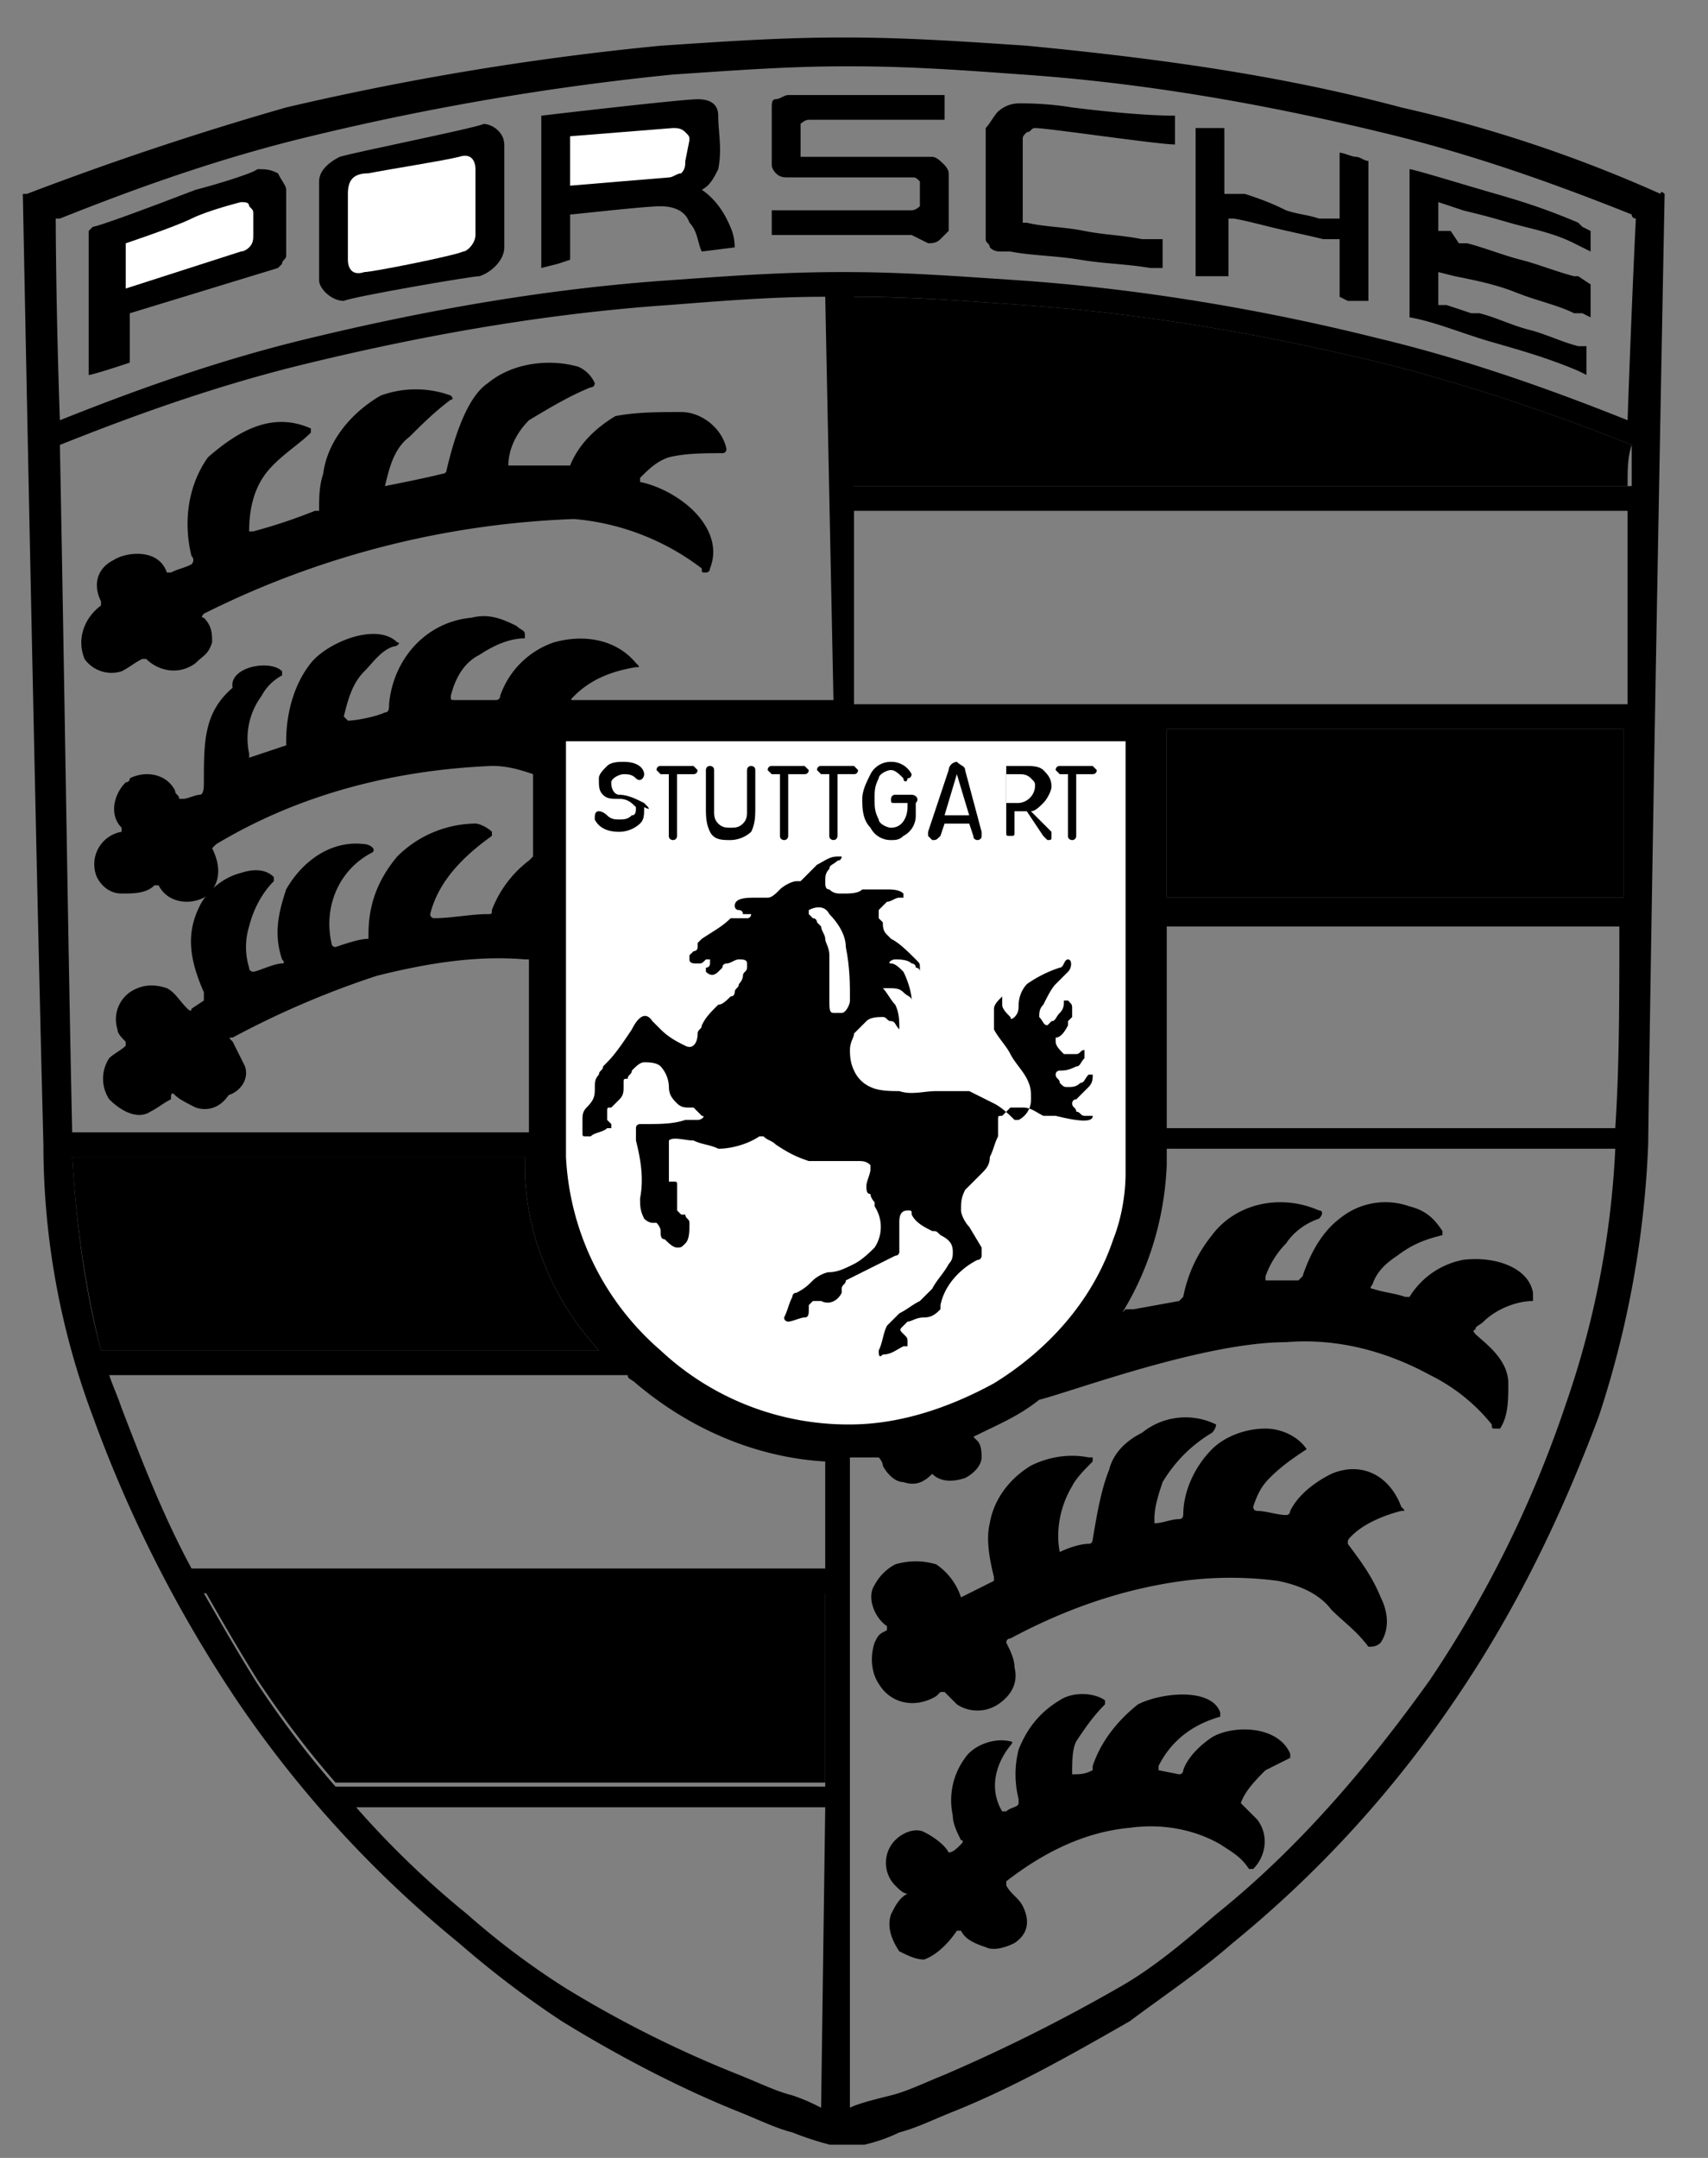 <?xml version="1.0" encoding="UTF-8"?> <svg xmlns="http://www.w3.org/2000/svg" width="38" height="48" viewBox="0 0 38 48" fill="none"><rect x="0" y="0" width="38" height="48" fill="#808080" stroke="none"/><g clip-path="url(#clip0)"><path d="M25.043 29.122h.183l1.007-.183.091-.091c.092-.458.275-.916.641-1.374.55-.732 1.556-.915 2.38-.549.092 0 .092.092 0 .183-.274.092-.549.275-.732.55a1.995 1.995 0 0 0-.458.732v.091h.733l.091-.091c.183-.55.458-1.007.824-1.282a1.6 1.6 0 0 1 1.556-.274c.367.091.55.274.733.549v.091c-.366.092-.641.183-1.007.458-.275.183-.458.366-.55.64 0 0-.091.093 0 .093.275.091.458.091.733.183h.091a1.797 1.797 0 0 1 1.19-.824c.733-.092 1.465.183 1.557.732v.183c-.366 0-.824.183-1.099.458-.091.091-.183.091-.183.183-.091 0 0 .092 0 .092.183.183.733.549.733 1.098 0 .366 0 .733-.184 1.007h-.091c-.092 0-.092 0-.092-.091a4.052 4.052 0 0 0-1.373-1.099c-1.007-.55-2.105-.824-3.204-.732-1.831 0-4.76 1.098-5.493 1.281 0 0 .366-.457 1.923-2.014zm4.577 3.662c-.366.183-.732.458-.916.824 0 0 0 .092-.091.092-.183 0-.458-.092-.64-.092-.092 0-.092-.091-.092-.091.091-.275.183-.458.366-.641.274-.275.549-.458.824-.641-.183-.275-.55-.458-.916-.458-.457 0-.915.183-1.19.458-.366.366-.64.915-.64 1.465 0 0 0 .091-.092.091-.183 0-.367.092-.55.092v-.092c0-.274.092-.55.183-.824.275-.457.641-.824 1.1-1.098.09-.092.09-.183.09-.183a1.537 1.537 0 0 0-1.647.183c-.366.183-.641.457-.733.824-.183.457-.274 1.007-.366 1.556 0 0 0 .091-.091.091-.183 0-.458.092-.641.183-.092-.457 0-1.007.274-1.464.092-.183.275-.366.458-.55v-.091h-.091c-.458-.092-.916 0-1.282.183-.458.275-.824.732-.916 1.282-.091.366 0 .824.092 1.19v.091l-.732.367a1.424 1.424 0 0 0-.55-.733 1.56 1.56 0 0 0-.915 0 1.102 1.102 0 0 0-.458.458c-.183.275 0 .732.275.915v.092c-.183.092-.183.092-.275.275-.091.274-.091.64.092.915.274.458.824.55 1.281.275l.092-.092h.092l.274.275c.275.183.641.183.916 0 .274-.183.457-.458.366-.824 0-.183-.092-.366-.183-.55 0 0 0-.091.091-.091 1.19-.64 2.472-1.099 3.845-1.282a8.101 8.101 0 0 1 2.106 0c.458.092.915.275 1.19.641.275.275.55.458.824.824.091 0 .183 0 .274-.091.184-.275.184-.641 0-1.007-.183-.458-.457-.824-.732-1.19 0-.092 0-.092.092-.184.274-.274.732-.457 1.098-.549.092 0 .092 0 0-.091-.274-.733-.915-1.008-1.556-.733zm7.415-28.471s-.274 14.098-.366 21.147a22.038 22.038 0 0 1-1.098 6.043c-.824 2.197-1.831 4.302-3.205 6.316a25.155 25.155 0 0 1-4.943 5.402c-.733.64-1.556 1.19-2.289 1.739-1.282.732-2.563 1.465-3.936 2.014-.458.183-.824.366-1.19.458-.367.183-.733.274-1.19.366-.367-.092-.733-.183-1.19-.366-.367-.092-.733-.275-1.19-.458-1.374-.55-2.747-1.282-3.937-2.014a21.487 21.487 0 0 1-2.29-1.74 25.155 25.155 0 0 1-4.943-5.4 29.243 29.243 0 0 1-3.204-6.317A17.197 17.197 0 0 1 .966 25.46C.782 18.411.508 4.313.508 4.313h.091A70.954 70.954 0 0 1 6.367 2.39a63.233 63.233 0 0 1 8.33-1.373c1.374-.091 2.656-.183 4.029-.183h.091c1.374 0 2.655.092 4.028.183 2.838.275 5.585.64 8.331 1.373a30.473 30.473 0 0 1 5.768 1.923c0-.092.091 0 .091 0zM2.247 30.038h11.078c-1.007-1.099-1.648-2.564-1.648-4.12v-.183H1.607c.09 1.465.274 2.93.64 4.303zM18.36 40.2H7.923a20.368 20.368 0 0 0 2.472 2.38 17.16 17.16 0 0 0 2.197 1.648 25.117 25.117 0 0 0 3.845 1.922c.458.183.824.366 1.19.458.275.091.458.183.641.275l.092-6.684zm0-4.761H4.536c.366.64.732 1.282 1.19 2.014.55.824 1.099 1.556 1.74 2.289H18.36v-4.303zm0-2.93c-1.557-.091-3.021-.732-4.212-1.739-.091-.091-.183-.091-.183-.183H2.43c.092.275.183.458.275.732.458 1.19.915 2.38 1.556 3.57H18.36v-2.38zm0-25.908c-1.19 0-2.29.092-3.48.184-2.654.183-5.309.64-7.964 1.281-1.922.458-3.753 1.099-5.584 1.831.091 4.578.183 11.169.274 15.289h10.162V21.34h-.091c-1.099-.092-2.198.091-3.296.366a19.86 19.86 0 0 0-3.204 1.373c-.092 0-.092 0 0 .092l.274.549c.092.275-.091.55-.366.64-.183.275-.458.367-.732.275-.183-.091-.366-.183-.458-.274-.091-.092-.091 0-.091.091-.184.092-.275.183-.458.275-.275.183-.641 0-.916-.275a.832.832 0 0 1 0-.915c.092-.092.275-.183.366-.275v-.091c-.091-.092-.183-.184-.183-.275a.738.738 0 0 1 .275-.824c.275-.183.55-.183.824-.091.183.091.275.274.458.457 0 0 .091.092.091 0l.275-.183v-.183c-.366-.824-.366-1.373-.092-1.922.183-.367.55-.641.916-.733.274-.091.55-.091.732.092v.091c-.274.275-.458.641-.55 1.007a1.56 1.56 0 0 0 0 .916c0 .091.092.091.092.091.092 0 .458-.183.641-.183.092 0 0-.091 0-.091-.183-.55-.091-1.007.092-1.557.366-.64 1.007-1.098 1.74-1.007.09 0 .274.092.182.183-.732.367-1.098 1.19-.915 2.014 0 0 0 .092.091.092.275-.091.55-.183.733-.183v-.092c0-.64.183-1.19.64-1.739a2.5 2.5 0 0 1 1.74-.732c.092 0 .275.091.366.183v.091c-.64.458-1.19 1.007-1.373 1.74 0 0 0 .091.092.091.366 0 .823-.091 1.19-.091.091 0 .091 0 .091-.092a2.5 2.5 0 0 1 .824-1.099l.092-.091v-1.831c-.275-.091-.55-.183-.916-.183-2.197.091-4.302.64-6.133 1.74l-.092.09c.275.55.092.916-.183 1.1-.366.183-.824.091-1.007-.275h-.092c-.183.183-.457.183-.732.183-.275 0-.458-.183-.55-.366a.733.733 0 0 1 .55-1.007v-.092c-.275-.274-.183-.732.091-1.007 0 0 .092 0 .092-.091.366-.183.824-.092 1.007.274 0 .092.092.092.092.183h.091c.092 0 .275-.091.366-.091.092 0 .092-.183.092-.275 0-.915 0-1.556.64-2.105-.09-.458.825-.641 1.1-.367v.092a1.103 1.103 0 0 0-.458.458 1.589 1.589 0 0 0-.275 1.281v.092l.824-.275v-.091c0-.641.183-1.282.55-1.74.365-.458 1.464-.915 1.922-.458.091 0 0 .092-.092.092-.275.092-.458.366-.64.55-.275.274-.367.64-.458 1.006l.091.092c.183 0 .64-.092.824-.183.092 0 .092-.092.092-.183.091-1.007.823-1.831 1.83-1.923.367-.091.641 0 1.007.183.092.092.184.092.184.183v.092c-.367 0-.733.183-1.007.366-.367.183-.55.55-.641.916 0 .091 0 .091.091.091h.916s.091 0 .091-.091a1.92 1.92 0 0 1 1.19-1.19c.641-.184 1.374-.092 1.831.457.092.092.092.092 0 .092-.549.091-1.007.274-1.373.64-.091.092-.091.092 0 .092h5.768l-.183-8.972zm4.76 24.535c-.458.367-.915.55-1.465.824l.092.092c.091.091.091.274.091.366 0 .183-.183.366-.366.458-.274.091-.55.091-.732-.092-.183.183-.366.275-.641.183-.183 0-.366-.183-.458-.366 0-.091-.091-.183-.091-.183h-.641v14.465c.183-.092.55-.184.915-.275.367-.092.733-.275 1.19-.458a37.637 37.637 0 0 0 3.846-1.922c.823-.458 1.556-1.099 2.197-1.648 1.83-1.465 3.387-3.296 4.76-5.218a25.489 25.489 0 0 0 3.021-6.134 20.12 20.12 0 0 0 1.099-5.676h-9.979v.366c-.091 2.106-1.098 4.028-2.838 5.218zm12.908-10.528h-10.07v4.486h9.979c.091-1.373.091-2.838.091-4.486zm.092-4.394H25.958v3.754H36.12v-3.754zm.091-4.852h-17.21v4.303h17.21v-4.303zm.092-1.465s-.092 0 0 0c-1.831-.732-3.753-1.373-5.584-1.83-2.655-.642-5.31-1.1-7.965-1.282C21.472 6.693 20.282 6.6 19 6.6v4.212h17.303v-.916zm.092-5.035s-.092 0-.092-.091c-1.831-.733-3.662-1.374-5.584-1.831-2.655-.641-5.31-1.099-7.965-1.282-1.282-.092-2.472-.183-3.845-.183h-.092c-1.281 0-2.471.091-3.845.183A59.223 59.223 0 0 0 6.916 3.03C4.994 3.49 3.163 4.13 1.332 4.862H1.24s0 1.831.092 4.486c1.83-.732 3.662-1.373 5.584-1.831 2.655-.64 5.31-1.099 7.965-1.282 1.282-.091 2.472-.183 3.845-.183h.091c1.282 0 2.472.092 3.845.183 2.655.183 5.402.641 7.965 1.282 1.923.458 3.753 1.099 5.584 1.83.092-2.654.184-4.485.184-4.485zm-9.43 33.781c-.275.183-.55.458-.64.733 0 0 0 .091-.092.091l-.458-.091v-.092c.275-.55.732-.916 1.373-1.099v-.091c-.183-.55-1.282-.458-1.83-.183-.459.366-.825.824-1.008 1.373v.092c-.183.091-.274.091-.457.091 0-.274 0-.55.091-.732.183-.275.366-.55.64-.824v-.092c-.274-.183-.732-.183-1.006 0-.458.275-.733.641-.916 1.099a2.233 2.233 0 0 0 0 1.098v.092c0 .092-.183.092-.274.183h-.092c-.274-.458-.183-1.007.183-1.465 0 0 .092-.091 0-.091-.366-.092-.824.091-1.007.366a1.589 1.589 0 0 0-.274 1.282c0 .183.091.366.183.549 0 0 .091 0 0 .091-.092.092-.183.183-.275.183-.091-.183-.366-.366-.55-.457-.182-.092-.457 0-.64.183a.718.718 0 0 0 0 1.007c.091.092.183.183.275.183-.183.092-.275.275-.367.458-.091.274 0 .549.183.824.184.091.367.183.55.183.274-.092.549-.366.732-.641h.092c.091.183.274.275.549.366.183.092.458 0 .64-.091.275-.183.367-.458.184-.824-.092-.183-.275-.275-.366-.458v-.092c.824-.64 1.74-1.098 2.746-1.19.641-.091 1.373 0 2.014.366.275.183.458.275.641.55h.092c.274-.275.366-.733.091-1.099l-.366-.366c.091-.275.366-.55.55-.732l.549-.275v-.092c-.275-.64-1.282-.64-1.74-.366zM15.155 9.165c.458 0 .916.366 1.008.824 0 0 0 .091-.092.091-.366 0-.824 0-1.19.092-.275.091-.458.274-.641.458v.091c.458.092.915.366 1.19.641.366.366.55.824.366 1.282 0 .091-.091.091-.091.091-.092 0-.092 0-.092-.091a5.446 5.446 0 0 0-2.838-1.099 19.97 19.97 0 0 0-8.24 2.106s-.09.091 0 .091c.184.183.184.366.184.55-.092.274-.183.274-.366.457-.366.275-.824.183-1.099-.091h-.091c-.183.091-.275.183-.458.274a.738.738 0 0 1-.824-.274c-.183-.458 0-.916.366-1.19v-.092c-.183-.366-.091-.732.275-.915.275-.184 1.007-.275 1.19.274h.092c.183-.091.274-.091.457-.183 0 0 .092-.091 0-.183-.183-.732-.091-1.556.366-2.197.733-.641 1.465-1.007 2.29-.641v.092c-.275.274-.733.549-1.008.915s-.366.824-.366 1.282h.091a12.02 12.02 0 0 0 1.374-.458h.091c0-.275 0-.55.092-.824.091-.732.64-1.373 1.281-1.74a2.273 2.273 0 0 1 1.557 0s.091.092 0 .092c-.366.275-.641.55-.916.824-.366.275-.457.732-.549 1.099.458-.092.915-.183 1.282-.275 0 0 .091 0 .091-.091.092-.367.366-1.557.916-1.923.549-.458 1.373-.55 2.014-.366a.715.715 0 0 1 .366.366s0 .092-.092.092c-.457.183-.915.457-1.373.732-.275.275-.458.64-.458 1.007h1.374c.183-.458.549-.824 1.007-1.099.457-.091 1.007-.091 1.464-.091z" fill="#000"></path><path d="M35.388 5.32v.274l-.184-.091-.183-.092c-.366-.183-.732-.274-1.098-.366-.367-.091-.641-.183-1.007-.275l-.366-.091-.275-.092L32 4.496v.641h.275l.183.274h.183c.366.092.824.275 1.19.366.366.092.824.275 1.19.367h.092l.275.183v.732l-.184-.091h-.183c-.366-.183-.824-.275-1.281-.458-.458-.183-.916-.275-1.374-.366L32 6.052v.733h.183l.275.091.275.092h.183c.366.091.732.274 1.098.366.366.091.733.274 1.099.366h.183v.64l-.183-.09c-.641-.275-1.282-.458-1.923-.642-.64-.183-1.281-.457-1.83-.549V5.686 3.763c.09 0 1.281.367 1.922.55.64.183 1.19.366 1.83.64l.092.092.184.092v.183zM30.445 3.58c-.092 0-.183-.091-.275-.091-.092 0-.275-.092-.366-.092V4.862H29.346c-.275-.091-.458-.091-.732-.183-.367-.183-.641-.275-.916-.366H27.24V2.848h-.64V6.144h.732v-.458-.275-.457-.092h.091c.092 0 .458.092.825.183.366.092.823.183 1.19.275h.366V6.602l.183.091h.458V6.42 5.137 3.58zM23.852 2.39c-.55-.091-1.007-.091-1.19-.091a.7.7 0 0 0-.458.183c-.091.091-.183.275-.274.366V5.32c0 .091.091.091.091.183.092.092.183.092.275.092h.183c.458.091 1.007.091 1.556.183.55.091 1.007.091 1.557.183h.274V5.32h-.457c-.458-.092-.824-.092-1.282-.183-.458-.092-.916-.092-1.282-.183h-.091V3.122c0-.09 0-.09.091-.182.092 0 .092-.092.183-.092.275 0 2.747.366 3.113.366V2.94v-.367c-.641 0-1.556-.091-2.289-.183zM16.163 4.862c.091.183.183.366.183.641l-.733.092c-.091-.184-.091-.458-.274-.641-.092-.275-.367-.366-.641-.366-.366 0-1.923.183-2.014.183v1.007l-.275.091-.366.092V2.573s3.113-.366 3.479-.366c.366 0 .457.183.457.366 0 .367.092.733 0 1.19-.091.184-.183.367-.366.458.275.183.458.458.55.641z" fill="#000"></path><path d="M15.338 3.123c0-.092 0-.092-.091-.183-.092-.092-.183-.092-.275-.092l-2.288.183V4.13l1.098-.092 1.099-.091c.091 0 .183-.092.274-.092.092-.091.092-.183.092-.274l.091-.458z" fill="#fff"></path><path d="M11.22 3.214v2.289c0 .275-.275.55-.55.64-.183 0-2.838.459-3.021.55-.275 0-.55-.274-.55-.458V4.038c0-.274.275-.457.458-.549.275-.092 3.021-.64 3.204-.732.184 0 .458.183.458.457z" fill="#000"></path><path d="M10.578 3.764c0-.183-.091-.367-.366-.275-.366.091-1.556.275-2.014.366-.366 0-.458.183-.458.458v1.465c0 .183.092.366.366.274.184 0 2.014-.366 2.198-.457.091 0 .274-.184.274-.367V3.764z" fill="#fff"></path><path d="M20.74 3.489h-2.838-.091V3.03v-.274s.091-.092.183-.092h3.021v-.55h-3.479c-.091 0-.183.092-.274.092-.092 0-.092.092-.092.183v1.282c0 .092.091.183.091.183.092.092.184.092.275.092h2.746c.092 0 .092 0 .184.091v.55s-.092.091-.184.091H17.17v.55H20.282l.367.182c.091 0 .183 0 .274-.091l.184-.183V3.856c0-.092-.092-.184-.092-.184-.092-.092-.183-.183-.275-.183zM6.367 4.221v1.465c0 .091-.092.091-.092.183l-.091.092-3.296 1.007v1.098s-.824.275-.915.275V6.785 5.137l.091-.092c.092 0 1.099-.366 2.289-.824.366-.091 1.282-.366 1.373-.458.183 0 .275 0 .458.092.091.183.183.275.183.366z" fill="#000"></path><path d="M5.635 5.228V4.77c0-.091 0-.091-.092-.183 0-.091-.091-.091-.183-.091 0 0-.732.183-1.098.366-.367.183-1.465.55-1.465.55v1.006l2.563-.824c.092 0 .183-.091.183-.091.092-.092.092-.183.092-.275z" fill="#fff"></path><path d="M2.246 30.038h11.078c-1.008-1.099-1.648-2.564-1.648-4.12v-.183H1.606c.091 1.465.274 2.838.64 4.303zM18.359 35.347H4.535c.366.641.733 1.282 1.19 2.014.55.824 1.099 1.557 1.74 2.29h10.894v-4.304zM36.12 16.214H25.96v3.754h10.162v-3.754zM36.303 9.897c-.092 0-.092 0 0 0-1.831-.732-3.754-1.373-5.585-1.83-2.655-.642-5.31-1.1-7.965-1.282-1.281-.092-2.471-.183-3.753-.183v4.21h17.211c0-.365 0-.64.092-.915zM25.318 16.123h-13v9.704c0 1.739.824 3.387 2.197 4.485 1.19 1.099 2.747 1.648 4.395 1.648 1.19 0 2.38-.366 3.387-.915 1.282-.733 2.289-1.923 2.838-3.387a4.147 4.147 0 0 0 .275-1.465l-.092-10.07z" fill="#000"></path><path d="M25.042 26.101c0 .458-.091 1.007-.274 1.465-.458 1.373-1.465 2.472-2.655 3.204-1.007.55-2.106.915-3.204.915a6.11 6.11 0 0 1-4.212-1.647 6.082 6.082 0 0 1-2.105-4.303v-9.247h12.45v9.613z" fill="#fff"></path><path d="M24.31 24.82h-.182c-.092 0-.092-.092-.183-.092 0-.092-.092-.092-.092-.183 0 0 0-.092.092-.092l.274-.274c.092-.092.092-.183.092-.275h-.092c-.091.092-.091.183-.183.183-.091.092-.183.092-.274.092-.092 0-.092 0-.184-.092 0-.091-.091-.091-.091-.183 0-.091.091-.091.091-.091.092 0 .184 0 .367-.092.091 0 .091-.092.183-.183v-.183c-.092 0-.092.091-.183.091h-.275c-.092-.091-.183-.183-.183-.274v-.092c.091 0 .183-.091.275-.274v-.092l.091-.092v-.183c0-.091 0-.091-.091-.183h-.092c0 .092 0 .183-.092.275-.091.091-.091.183-.183.183l-.091.091c-.092 0-.092-.091-.183-.183 0-.091 0-.183.091-.274.092-.183.183-.366.275-.458l.275-.275c.091-.091.091-.274 0-.274-.092 0-.092.183-.184.183a2.741 2.741 0 0 0-.732.366.7.7 0 0 0-.183.458c0 .091 0 .183-.091.274 0 0-.092.092-.092 0-.092-.091-.183-.183-.183-.274v-.183s0-.092 0 0c-.092.091-.183.183-.183.274v.458c.091.183.274.366.366.55.091.182.275.366.366.549.092.183.092.274.092.457a.504.504 0 0 1-.275.458h-.091c-.092-.091-.275-.275-.458-.366l-.55-.275h-.732c-.275 0-.55.092-.824 0-.183 0-.458 0-.64-.091a.715.715 0 0 1-.367-.366c-.091-.184-.091-.367-.091-.458 0-.183.091-.275.091-.366l.275-.275c.091-.092.274-.092.366-.092.091 0 .091.092.183.092s.092.091.183.183c0-.183 0-.366-.091-.55-.092-.09-.184-.274-.275-.366h.091c.184 0 .275 0 .367.092.091.092.183.092.183.183 0-.183-.092-.458-.183-.64-.092-.092-.183-.184-.275-.184-.091 0 0-.091.092-.091.091 0 .274 0 .366.091 0 0 .091 0 .091.092 0 0 .092 0 .092.091v-.091c0-.092 0-.092-.092-.183-.183-.183-.366-.367-.549-.458l-.091-.092c-.092-.091-.092-.183-.092-.274l-.092-.092v-.183l.183-.183c.092 0 .184-.091.275-.091h.092v-.092c-.092-.092-.275-.092-.367-.092h-.549c-.091.092-.274.092-.457.092-.092 0-.184 0-.275-.092-.092 0-.092-.091-.092-.183 0-.091 0-.183.092-.274 0-.092.091-.092.183-.184.091 0 .091-.091.091-.091h-.091c-.183 0-.275.092-.458.183l-.274.275-.092.091h-.091c-.092 0-.275.092-.367.183-.091.092-.183.184-.274.184h-.275c-.183 0-.458 0-.458.183 0 0 0 .091.092.091 0 0 .091 0 .091.092h.183s0 .091-.091.091h-.366c-.183.183-.366.275-.641.458l-.092.091v.092c0 .092-.091.092-.091.092l-.092.091v.092c0 .091.092.091.183.091.092 0 .092 0 .183-.091h.092v.091s0 .092-.092.092v.091c.092.092.184.092.275 0l.092-.091c0-.092.091-.092.091-.092.092 0 .183-.091.275-.091.091 0 .183 0 .183.091v.092c0 .091-.092.091-.092.183 0 0 0 .091-.091.183 0 .091-.092.091-.092.183 0 0 0 .092-.091.092-.092.091-.183.183-.275.183-.183.183-.275.274-.366.457 0 .092-.092.092-.092.184 0 .183-.091.366-.274.274-.183-.091-.366-.183-.55-.366l-.183-.183c-.183-.275-.366 0-.457.183-.184.275-.367.55-.55.732l-.091.092c0 .091-.092.091-.092.183-.091.092-.091.183-.091.275 0 .183 0 .274-.184.457-.091.092-.091.184-.091.275v.275c0 .091 0 .091.091.091h.092c.092-.091.275-.091.366-.183h.092v-.091l-.092-.092v-.183c0-.092 0-.092.092-.092l.183-.183c.091-.091.091-.183.091-.274v-.092c0-.091 0-.091.092-.091 0-.092.092-.092.092-.183.091-.092.183-.184.274-.184.092 0 .275 0 .366.092a.7.7 0 0 1 .184.458c0 .183.091.274.183.366.091.091.183.091.274.091h.092l.183.184c.091 0 0 .091-.092.091h-.274c-.275.092-.55.092-.916.092h-.091s-.092 0-.092.091v.275c.092.366.183.824.092 1.282 0 .183 0 .274.091.457 0 0 .092.092.183.092h.092s.091.091.091.183c0 .091 0 .183.092.183.092.091.183.183.275.183.091 0 .091 0 .183-.091.091-.092.091-.275.091-.458 0-.092-.091-.092-.091-.183h-.092l-.091-.092V26.376c0-.092 0-.092-.092-.092h-.091v-.091-.641-.183c.091-.092.366 0 .549 0 .183.091.366.091.55.183.274 0 .64-.092.914-.275h.092c.092.092.183.092.275.183.274.183.457.275.732.366h1.099c.091 0 .183 0 .274.092v.092c0 .091-.091.274-.091.366 0 .091 0 .183.091.183 0 .091.092.183.092.183v.092a.831.831 0 0 1 0 .915c-.092.092-.275.275-.458.366-.183.092-.366.183-.55.183-.09 0-.274.092-.365.183-.092.092-.183.183-.366.275-.092 0-.092.092-.092.092-.092.183-.092.274-.183.457 0 .092.091.092.091.092.092 0 .275-.092.367-.092.091 0 .091-.091.091-.183v-.091l.092-.092h.183c.183.092.366 0 .458-.183v-.091c0-.092.091-.092.091-.184l1.099-.549s.091 0 .091-.091v-.184-.457c0-.092 0-.275.183-.275.092 0 .092 0 .092.092.091.183.274.274.457.366.092 0 .092 0 .184.091.183.092.274.183.274.367 0 .091 0 .183-.091.274-.092.183-.275.366-.366.55l-.275.274c-.183.092-.275.183-.458.275l-.274.274c-.092.184-.092.367-.184.55 0 .091 0 .183.092.091.183 0 .275-.091.458-.183h.091v-.091c0-.092 0-.092-.091-.183-.092-.092-.092-.092 0-.184l.091-.091c.092 0 .183-.092.366-.092.184 0 .275-.091.367-.183v-.091c.091-.458.457-.824.824-1.007.091 0 .091-.092.091-.092v-.183l-.274-.458c-.092-.091-.184-.274-.184-.366 0-.183 0-.274.092-.458l.091-.091.275-.275c.092-.091.183-.183.183-.366.092-.183.092-.275.183-.458v-.366c0-.091 0-.091.092-.091l.183-.184h.275c.183 0 .274.092.457.184h.275c.732.183.824.091.824 0 .091 0 .091 0 0 0z" fill="#000"></path><path d="M18.91 22.256c0 .092-.092.275-.183.275h-.184c-.091 0-.091-.092-.091-.275v-.183-.275-.183-.366c0-.183-.092-.275-.092-.366 0-.092-.091-.183-.091-.275l-.092-.091s0-.092-.091-.092l-.092-.091v-.092c.183-.091.366-.091.458.092.183.183.366.457.366.732.092.458.092.824.092 1.19z" fill="#fff"></path><path d="M16.62 17.13v.915c0 .091 0 .183-.091.274-.091.092-.183.092-.275.092-.091 0-.183 0-.274-.091-.092-.092-.092-.184-.092-.275v-.916c0-.091-.091-.091-.091-.091-.092 0-.092.091-.092.091v.824c0 .183 0 .367.092.55.091.183.274.183.457.183a.699.699 0 0 0 .458-.183c.092-.183.092-.367.092-.55v-.824c0-.091-.092-.091-.092-.091s-.091 0-.091.091zM17.902 17.22c.092 0 .092-.09.092-.09l-.092-.092h-.732c-.092 0-.092.091-.092.091l.092.092h.183v1.373c0 .092.091.092.091.092.092 0 .092-.092.092-.092v-1.373h.366zM19 17.22c.091 0 .091-.09.091-.09L19 17.037h-.733c-.091 0-.091.091-.091.091l.091.092h.183v1.373c0 .092.092.092.092.092.091 0 .091-.092.091-.092v-1.373H19zM20.282 17.679h-.366c-.092 0-.092.091-.092.091 0 .092 0 .092.092.092h.275v.091c0 .183-.092.458-.367.458-.091 0-.274-.091-.274-.183-.092-.183-.092-.275-.092-.458s0-.274.092-.457c0-.092.183-.184.274-.184.092 0 .183.092.275.183 0 .092.092.092.092 0 .091 0 .091-.091.091-.091a.504.504 0 0 0-.458-.275.503.503 0 0 0-.457.275c-.092.183-.183.366-.183.55 0 .182 0 .457.183.64a.503.503 0 0 0 .457.275c.092 0 .183 0 .275-.092a.503.503 0 0 0 .275-.458v-.274c.091-.092 0-.183-.092-.183zM24.31 17.22c.092 0 .092-.09.092-.09l-.092-.092h-.732c-.092 0-.092.091-.092.091l.092.092h.183v1.373c0 .092.091.092.091.092.092 0 .092-.092.092-.092v-1.373h.366zM22.936 18.045c.092 0 .183-.092.275-.183.091-.092.183-.275.183-.366 0-.183-.092-.275-.183-.367-.092-.091-.275-.091-.366-.091H22.387v1.465c0 .091 0 .091.091.091.092 0 .092 0 .092-.091v-.458h.274l.367.55.091.09c.092 0 .092 0 .092-.09v-.092l-.458-.458z" fill="#000"></path><path d="M22.387 17.862v-.641h.274c.092 0 .183 0 .275.091.092.092.092.092.092.184a.394.394 0 0 1-.367.366h-.274z" fill="#fff"></path><path d="M21.472 17.13c0-.092-.091-.092-.183-.184a.197.197 0 0 0-.183.183l-.458 1.374v.091l.092.092c.091 0 .091 0 .183-.092l.092-.274h.549l.091.274c0 .092.092.092.092.092s.092 0 .092-.092v-.091l-.367-1.374z" fill="#000"></path><path d="M21.471 18.136h-.457l.274-.915.275.915h-.092z" fill="#fff"></path><path d="M14.331 17.862c-.183-.092-.366-.183-.55-.183-.09 0-.182-.092-.182-.275 0-.091.183-.183.274-.183.092 0 .183 0 .275.091.091.092.183 0 .183-.091 0-.092-.092-.275-.458-.275-.091 0-.274 0-.366.092-.091.091-.183.183-.183.274 0 .184 0 .275.091.367.092.091.184.091.367.091s.274.092.366.183c0 .092 0 .183-.092.183-.091.092-.183.092-.274.092-.092 0-.183 0-.275-.092 0 0-.091-.091-.183-.091s-.092.091-.092.183c.092.183.275.275.55.275a.699.699 0 0 0 .457-.183c.092-.092.092-.184.092-.367.183.092.091 0 0-.091zM15.43 17.22c.09 0 .09-.09.09-.09l-.09-.092h-.733c-.091 0-.091.091-.091.091l.091.092h.183v1.373c0 .092.092.092.092.092.091 0 .091-.092.091-.092v-1.373h.366z" fill="#000"></path></g><defs><clipPath id="clip0"><path fill="#fff" transform="translate(.508 .834)" d="M0 0h36.528v46.872H0z"></path></clipPath></defs></svg> 